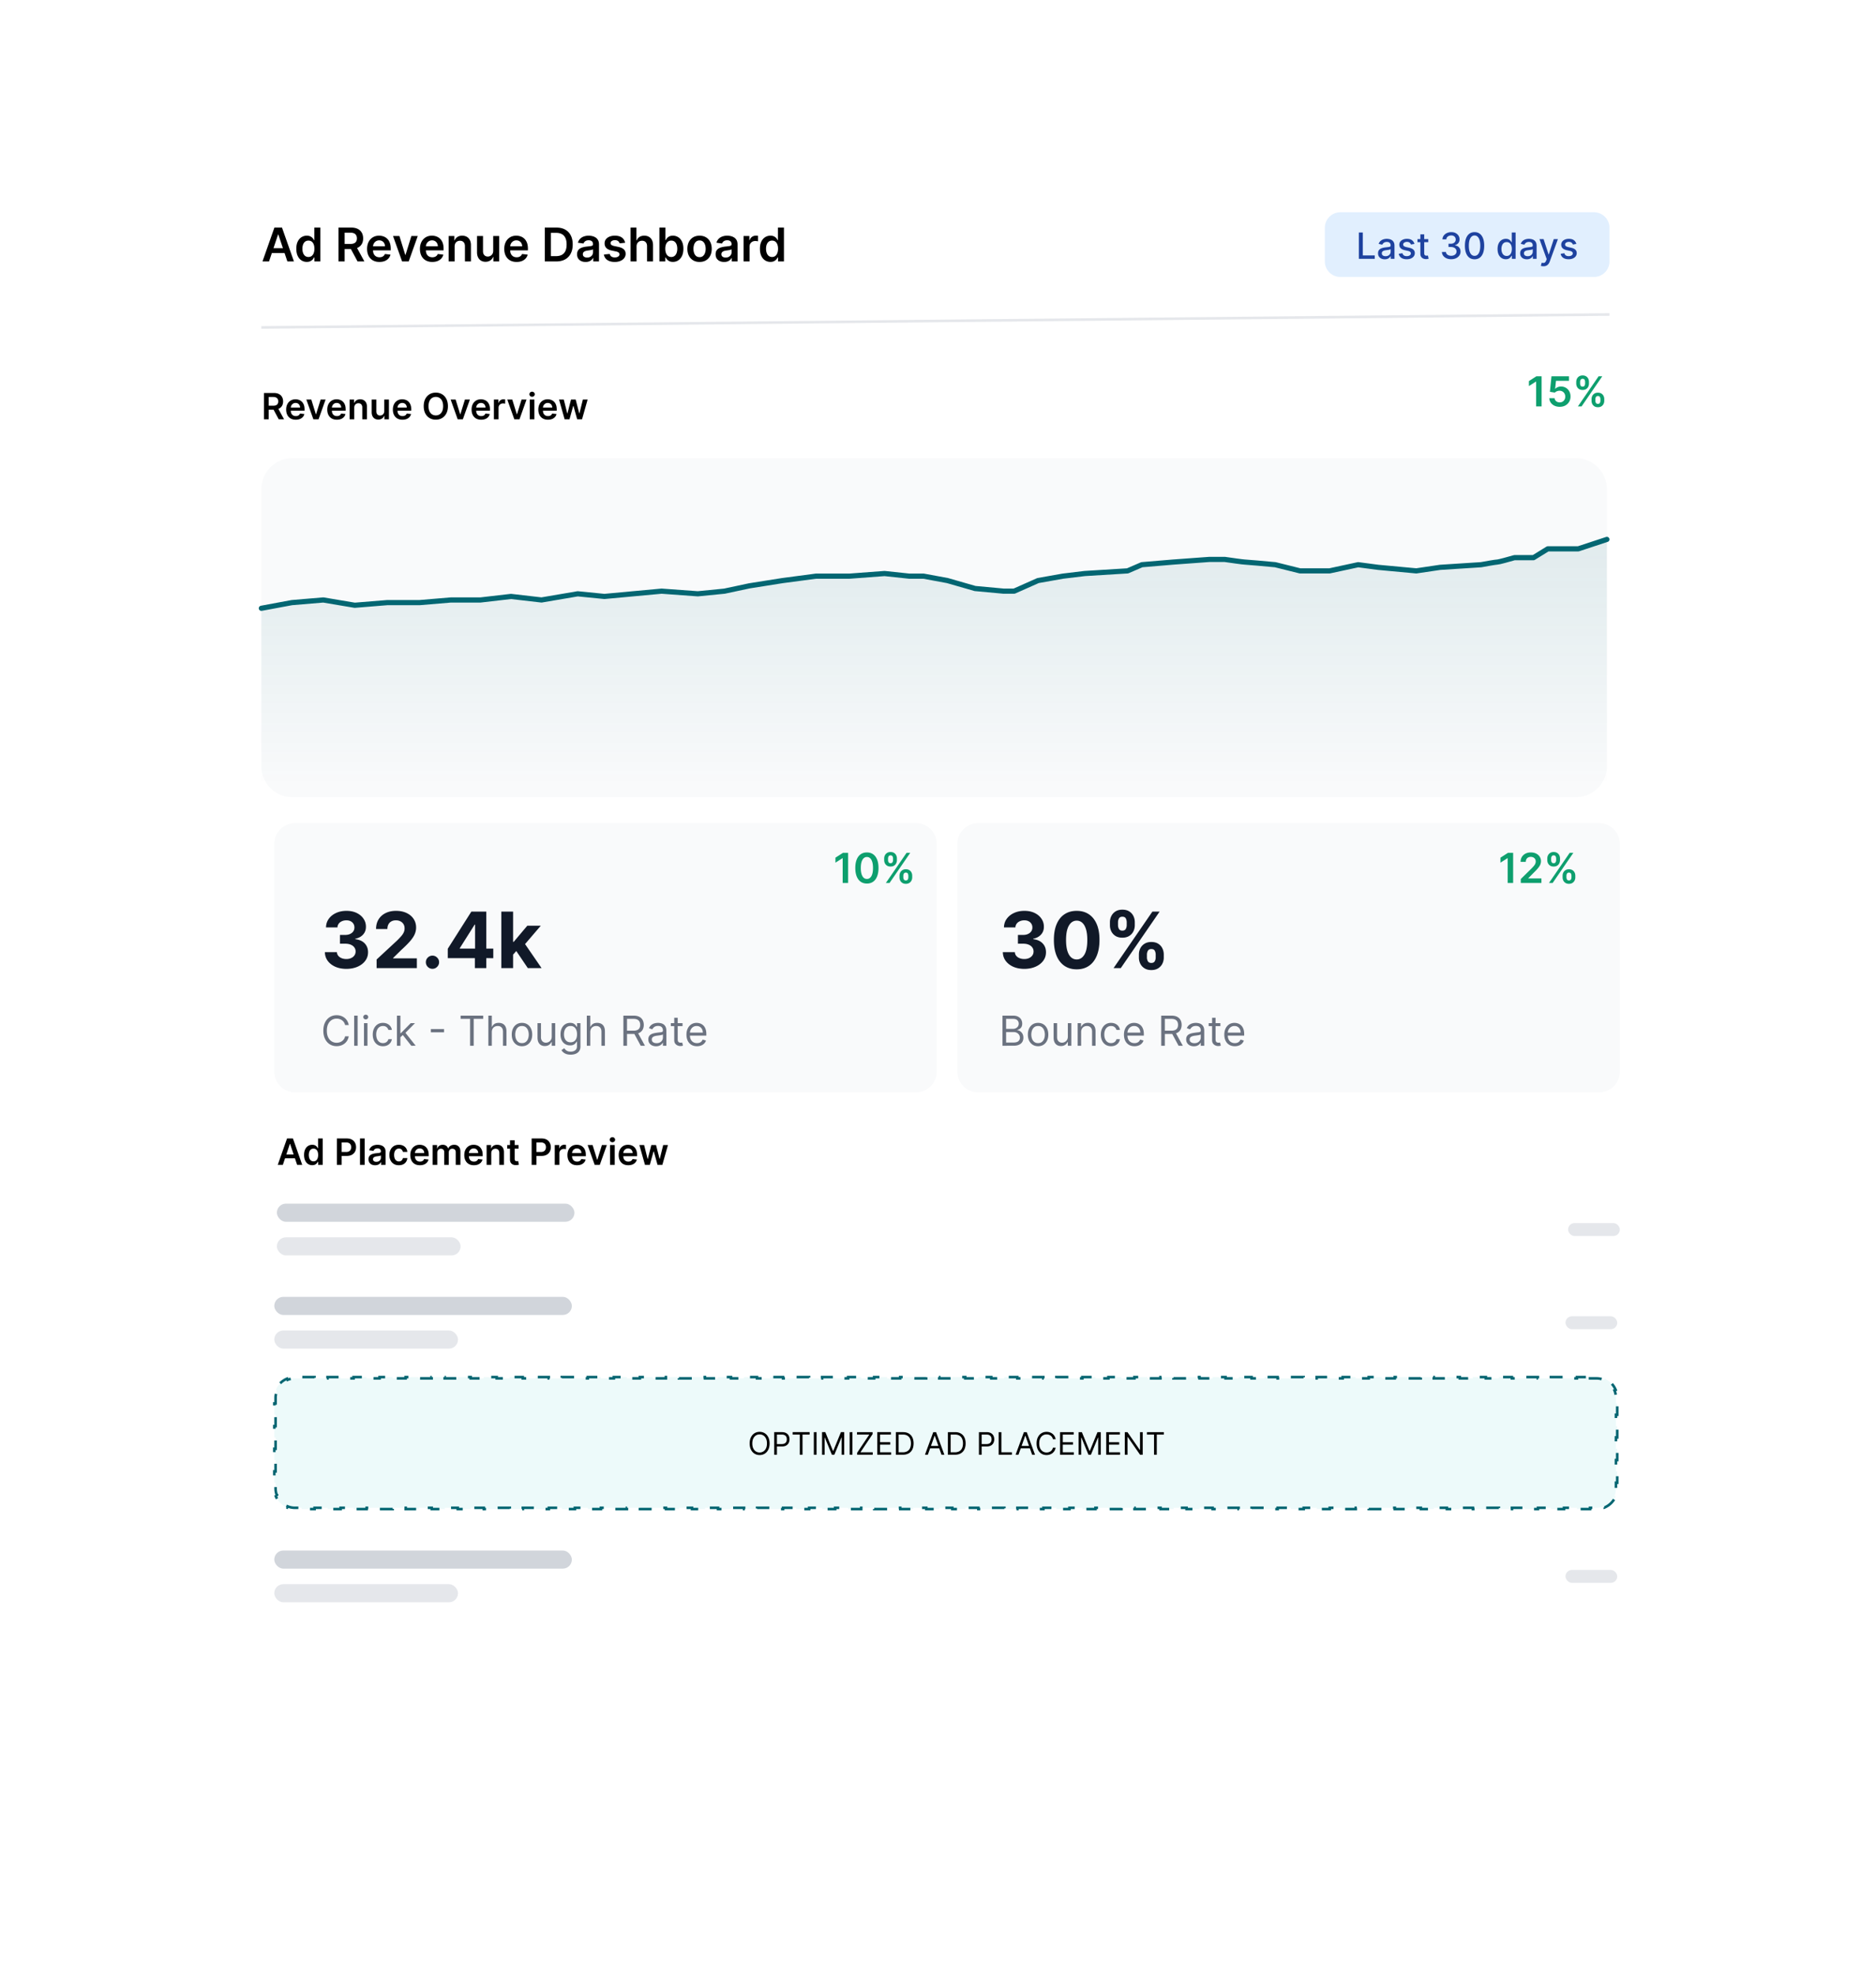 <svg xmlns="http://www.w3.org/2000/svg" width="725" height="763" fill="none"><path fill="#fff" d="M0 0h725v763H0z"/><g filter="url(#a)"><path fill="#fff" d="M84 38a8 8 0 0 1 8-8h541a8 8 0 0 1 8 8v564a8 8 0 0 1-8 8H92a8 8 0 0 1-8-8z"/><path fill="#000" d="M103.972 71h-2.531l4.609-13.09h2.927L113.592 71h-2.531l-3.496-10.406h-.103zm.083-5.133h6.904v1.905h-6.904zm14.504 5.306q-1.157 0-2.071-.595-.914-.594-1.445-1.726-.53-1.131-.53-2.748 0-1.637.537-2.762.543-1.131 1.463-1.706a3.76 3.76 0 0 1 2.052-.582q.864 0 1.419.294.556.288.882.697.327.402.505.76h.096V57.91h2.321V71h-2.276v-1.547h-.141a4 4 0 0 1-.517.76q-.339.397-.895.678-.557.282-1.4.282m.646-1.899q.735 0 1.252-.396.519-.403.787-1.119t.268-1.668-.268-1.656q-.262-.703-.78-1.093-.512-.39-1.259-.39-.773 0-1.292.403-.518.404-.779 1.112-.263.71-.263 1.624 0 .92.263 1.643.269.716.786 1.131.523.41 1.285.41M130.82 71V57.91h4.91q1.508 0 2.531.523 1.03.525 1.553 1.47.531.94.531 2.193 0 1.26-.537 2.186-.531.921-1.566 1.425-1.036.5-2.544.499h-3.497v-1.969h3.177q.882 0 1.445-.243.563-.25.831-.722.274-.48.274-1.176 0-.697-.274-1.189a1.75 1.75 0 0 0-.838-.754q-.562-.262-1.451-.262h-2.173V71zm6.763-5.932L140.824 71h-2.646l-3.184-5.932zm9.048 6.124q-1.476 0-2.55-.614a4.16 4.16 0 0 1-1.643-1.751q-.575-1.139-.575-2.679 0-1.515.575-2.659a4.35 4.35 0 0 1 1.624-1.79q1.041-.645 2.448-.645.907 0 1.713.294a3.9 3.9 0 0 1 1.432.895q.626.607.984 1.547.358.933.358 2.224v.71h-8.048v-1.56h5.83a2.5 2.5 0 0 0-.288-1.183 2.1 2.1 0 0 0-.786-.824q-.498-.3-1.163-.3-.71 0-1.247.345a2.4 2.4 0 0 0-.837.895q-.294.55-.301 1.208v1.361q0 .857.314 1.47.313.607.875.934.563.32 1.317.32.506 0 .914-.141.409-.147.71-.429.3-.281.454-.696l2.16.243a3.36 3.36 0 0 1-.78 1.495q-.569.633-1.457.985-.888.345-2.033.345m14.812-10.01L157.947 71h-2.557l-3.497-9.818h2.468l2.256 7.293h.102l2.263-7.293zm5.614 10.01q-1.477 0-2.55-.614a4.15 4.15 0 0 1-1.643-1.751q-.575-1.139-.575-2.679 0-1.515.575-2.659a4.36 4.36 0 0 1 1.623-1.79q1.042-.645 2.449-.645.907 0 1.713.294.811.288 1.431.895.627.607.985 1.547.358.933.358 2.224v.71h-8.048v-1.56h5.83a2.5 2.5 0 0 0-.288-1.183 2.1 2.1 0 0 0-.786-.824q-.499-.3-1.163-.3-.71 0-1.247.345a2.4 2.4 0 0 0-.837.895q-.294.55-.301 1.208v1.361q0 .857.313 1.47.314.607.876.934.563.32 1.317.32a2.8 2.8 0 0 0 .914-.141q.409-.147.71-.429.3-.281.453-.696l2.161.243a3.36 3.36 0 0 1-.78 1.495q-.569.633-1.457.985-.889.345-2.033.345m8.637-5.945V71h-2.314v-9.818h2.212v1.668h.115q.339-.824 1.08-1.31.748-.486 1.848-.486 1.015 0 1.77.435.76.435 1.176 1.259.422.825.416 2V71h-2.314v-5.894q0-.984-.511-1.54-.506-.555-1.4-.556-.607 0-1.081.268a1.86 1.86 0 0 0-.735.761q-.261.498-.262 1.208m14.913 1.624v-5.69h2.314V71h-2.244v-1.745h-.102q-.333.825-1.093 1.349-.754.524-1.86.524-.966 0-1.707-.428-.735-.435-1.15-1.26-.416-.831-.416-2.007v-6.251h2.314v5.893q0 .934.511 1.483.512.55 1.343.55.512 0 .99-.25.48-.25.787-.74.313-.5.313-1.247m9.04 4.32q-1.477 0-2.551-.613a4.15 4.15 0 0 1-1.642-1.751q-.576-1.139-.576-2.679 0-1.515.576-2.659a4.35 4.35 0 0 1 1.623-1.79q1.043-.645 2.448-.645.909 0 1.713.294.813.288 1.432.895.627.607.985 1.547.357.933.358 2.224v.71h-8.048v-1.56h5.83a2.5 2.5 0 0 0-.288-1.183 2.1 2.1 0 0 0-.786-.824q-.499-.3-1.164-.3-.71 0-1.246.345a2.4 2.4 0 0 0-.837.895q-.295.55-.301 1.208v1.361q0 .857.313 1.47.314.607.876.934.563.32 1.317.32.504 0 .914-.141.41-.147.709-.429.301-.281.454-.696l2.161.243a3.4 3.4 0 0 1-.78 1.495q-.569.633-1.457.985-.889.345-2.033.345M214.973 71h-4.436V57.91h4.526q1.95 0 3.349.785a5.26 5.26 0 0 1 2.161 2.244q.754 1.464.754 3.503 0 2.045-.761 3.515a5.25 5.25 0 0 1-2.179 2.257q-1.419.786-3.414.786m-2.064-2.052h1.949q1.368 0 2.282-.498.915-.505 1.375-1.503.46-1.004.46-2.505 0-1.503-.46-2.493-.46-.997-1.362-1.49-.895-.498-2.224-.498h-2.02zm13.394 2.25q-.933 0-1.681-.332a2.75 2.75 0 0 1-1.176-.997q-.428-.659-.428-1.624 0-.831.307-1.374.306-.543.837-.87a4.2 4.2 0 0 1 1.195-.492q.672-.172 1.387-.25.863-.088 1.4-.159.537-.077.78-.23.249-.16.249-.492v-.038q0-.723-.428-1.12-.428-.395-1.234-.395-.85 0-1.348.37-.492.372-.665.876l-2.161-.307q.256-.894.844-1.495a3.7 3.7 0 0 1 1.438-.908 5.5 5.5 0 0 1 1.88-.307q.709 0 1.412.166t1.285.55q.582.377.933 1.029.358.652.358 1.63V71h-2.224v-1.349h-.077a2.8 2.8 0 0 1-.594.767 2.9 2.9 0 0 1-.953.57q-.568.21-1.336.21m.601-1.7q.697 0 1.208-.275.512-.281.786-.742.282-.459.282-1.003v-1.157q-.109.09-.371.166a5 5 0 0 1-.575.134q-.32.058-.633.103l-.543.076a4 4 0 0 0-.927.23 1.54 1.54 0 0 0-.646.448q-.236.281-.236.729 0 .64.466.965.467.326 1.189.326m14.67-5.721-2.11.23a1.7 1.7 0 0 0-.313-.6 1.56 1.56 0 0 0-.588-.455q-.371-.172-.907-.172-.723 0-1.215.313-.486.314-.479.812-.007.428.313.697.326.268 1.074.44l1.674.359q1.394.3 2.071.952.685.653.691 1.707a2.67 2.67 0 0 1-.544 1.636q-.53.703-1.476 1.1-.946.396-2.173.396-1.803 0-2.902-.754-1.1-.762-1.311-2.116l2.257-.218q.153.665.652 1.004.498.339 1.297.339.825 0 1.323-.339.505-.339.505-.837a.87.87 0 0 0-.326-.697q-.32-.275-.997-.422l-1.675-.352q-1.412-.294-2.09-.99-.677-.704-.671-1.777-.006-.908.492-1.573.506-.67 1.4-1.035.901-.37 2.078-.371 1.725 0 2.716.735.997.735 1.234 1.988m4.433 1.47V71h-2.314V57.91h2.263v4.94h.115q.345-.83 1.067-1.31.729-.486 1.854-.486 1.023 0 1.783.428a2.9 2.9 0 0 1 1.176 1.253q.422.825.422 2.014V71h-2.314v-5.894q0-.99-.511-1.54-.506-.555-1.419-.556-.614 0-1.1.268a1.9 1.9 0 0 0-.754.761q-.268.498-.268 1.208M254.834 71V57.91h2.314v4.895h.096q.179-.357.505-.76.326-.41.882-.697.557-.294 1.419-.294a3.74 3.74 0 0 1 2.052.582q.92.575 1.457 1.706.544 1.125.544 2.762 0 1.617-.531 2.748-.53 1.132-1.445 1.726-.913.594-2.071.595-.844 0-1.399-.282a2.9 2.9 0 0 1-.895-.677 4.4 4.4 0 0 1-.518-.76h-.134V71zm2.269-4.91q0 .953.269 1.67.274.716.786 1.118.518.396 1.253.396.766 0 1.285-.409.518-.415.779-1.131.269-.723.269-1.643 0-.914-.262-1.624-.262-.709-.78-1.112-.518-.402-1.291-.403-.741 0-1.259.39-.519.39-.787 1.093-.262.704-.262 1.656m13.249 5.102q-1.437 0-2.492-.633a4.3 4.3 0 0 1-1.637-1.77q-.575-1.139-.575-2.66 0-1.52.575-2.665a4.3 4.3 0 0 1 1.637-1.777q1.055-.633 2.492-.633t2.493.633a4.24 4.24 0 0 1 1.63 1.777q.582 1.144.582 2.665 0 1.52-.582 2.66a4.25 4.25 0 0 1-1.63 1.77q-1.054.633-2.493.633m.013-1.854q.78 0 1.304-.428.525-.435.78-1.164a4.8 4.8 0 0 0 .262-1.623q0-.901-.262-1.63-.255-.735-.78-1.17-.524-.434-1.304-.434-.799 0-1.329.434-.525.435-.787 1.17a4.9 4.9 0 0 0-.255 1.63q0 .895.255 1.623.262.729.787 1.164.53.428 1.329.428m9.481 1.86q-.933 0-1.681-.332a2.75 2.75 0 0 1-1.176-.997q-.428-.659-.428-1.624 0-.831.307-1.374.306-.543.837-.87a4.2 4.2 0 0 1 1.195-.492q.672-.172 1.387-.25.863-.088 1.4-.159.537-.077.78-.23.249-.16.249-.492v-.038q0-.723-.428-1.12-.429-.395-1.234-.395-.85 0-1.348.37-.493.372-.665.876l-2.161-.307q.256-.894.844-1.495a3.7 3.7 0 0 1 1.438-.908 5.5 5.5 0 0 1 1.88-.307q.709 0 1.412.166t1.285.55q.582.377.933 1.029.358.652.358 1.63V71h-2.224v-1.349h-.077a2.8 2.8 0 0 1-.594.767 2.9 2.9 0 0 1-.953.57q-.568.21-1.336.21m.601-1.7q.697 0 1.208-.275.511-.281.786-.742.282-.459.282-1.003v-1.157q-.109.09-.371.166a5 5 0 0 1-.575.134q-.32.058-.633.103l-.544.076a4 4 0 0 0-.926.23 1.54 1.54 0 0 0-.646.448q-.236.281-.236.729 0 .64.466.965.467.326 1.189.326m6.91 1.502v-9.818h2.243v1.636h.103q.269-.85.92-1.31.659-.467 1.502-.467.192 0 .429.02.243.012.402.044v2.129a2.4 2.4 0 0 0-.466-.09 4 4 0 0 0-.608-.045q-.632 0-1.137.275a2 2 0 0 0-.787.748q-.287.48-.287 1.106V71zm10.376.173q-1.158 0-2.071-.595-.915-.594-1.445-1.726-.53-1.131-.53-2.748 0-1.637.537-2.762.543-1.131 1.463-1.706a3.76 3.76 0 0 1 2.052-.582q.863 0 1.419.294.557.288.882.697.327.402.505.76h.096V57.91h2.32V71h-2.275v-1.547h-.141a4 4 0 0 1-.517.76q-.34.397-.895.678-.557.282-1.4.282m.645-1.899q.735 0 1.253-.396.518-.403.786-1.119.269-.716.269-1.668 0-.953-.269-1.656-.261-.703-.779-1.093-.512-.39-1.26-.39-.773 0-1.291.403-.518.404-.78 1.112-.262.71-.262 1.624 0 .92.262 1.643.268.716.787 1.131.523.41 1.284.41M102.004 132v-10.182h3.818q1.174 0 1.969.408.801.408 1.208 1.143.413.732.413 1.706 0 .979-.418 1.7-.412.716-1.218 1.109-.805.387-1.978.387h-2.72v-1.531h2.471q.686 0 1.124-.189.437-.193.646-.562.213-.372.214-.914 0-.543-.214-.925a1.37 1.37 0 0 0-.651-.587q-.438-.204-1.129-.204h-1.69V132zm5.26-4.614 2.521 4.614h-2.058l-2.476-4.614zm7.037 4.763q-1.147 0-1.983-.477a3.23 3.23 0 0 1-1.278-1.362q-.447-.885-.447-2.083 0-1.179.447-2.069a3.4 3.4 0 0 1 1.263-1.392q.81-.502 1.904-.502.707 0 1.332.229.632.224 1.114.696.487.472.766 1.203.278.726.278 1.73v.552h-6.259v-1.213h4.534a1.9 1.9 0 0 0-.224-.92 1.6 1.6 0 0 0-.611-.641 1.7 1.7 0 0 0-.905-.234q-.552 0-.97.269a1.84 1.84 0 0 0-.651.696q-.228.428-.234.939v1.059q0 .666.244 1.144.244.472.681.726.438.248 1.024.248.393 0 .711-.109.318-.114.552-.333t.353-.542l1.681.189a2.6 2.6 0 0 1-.607 1.163 3 3 0 0 1-1.134.766q-.69.268-1.581.268m11.521-7.785-2.72 7.636h-1.988l-2.72-7.636h1.919l1.755 5.672h.08l1.76-5.672zm4.366 7.785q-1.148 0-1.983-.477a3.23 3.23 0 0 1-1.278-1.362q-.448-.885-.448-2.083 0-1.179.448-2.069a3.4 3.4 0 0 1 1.263-1.392q.81-.502 1.904-.502.706 0 1.332.229.631.224 1.114.696.488.472.765 1.203.279.726.279 1.73v.552h-6.259v-1.213h4.534a1.94 1.94 0 0 0-.224-.92 1.63 1.63 0 0 0-.612-.641 1.7 1.7 0 0 0-.904-.234q-.552 0-.97.269a1.84 1.84 0 0 0-.651.696q-.229.428-.234.939v1.059q0 .666.244 1.144.243.472.681.726.438.248 1.024.248.393 0 .711-.109.318-.114.552-.333.233-.22.353-.542l1.68.189a2.6 2.6 0 0 1-.606 1.163 3 3 0 0 1-1.134.766q-.692.268-1.581.268m6.718-4.623V132h-1.8v-7.636h1.721v1.297h.089a2.2 2.2 0 0 1 .84-1.019q.582-.378 1.437-.378.79 0 1.377.338.592.339.915.98.328.64.323 1.556V132h-1.8v-4.584q0-.766-.397-1.198-.393-.432-1.089-.432-.473 0-.84.208a1.45 1.45 0 0 0-.572.592q-.204.387-.204.94m11.599 1.262v-4.424h1.8V132h-1.746v-1.357h-.079a2.3 2.3 0 0 1-.85 1.049q-.587.407-1.447.407-.75 0-1.327-.333a2.3 2.3 0 0 1-.895-.979q-.324-.646-.323-1.561v-4.862h1.799v4.583q0 .726.398 1.154.397.427 1.044.427.397 0 .771-.193.372-.195.611-.577.244-.388.244-.97m7.031 3.361q-1.149 0-1.984-.477a3.24 3.24 0 0 1-1.277-1.362q-.448-.885-.448-2.083 0-1.179.448-2.069a3.4 3.4 0 0 1 1.262-1.392q.811-.502 1.904-.502.706 0 1.333.229a3 3 0 0 1 1.113.696q.487.472.766 1.203.279.726.278 1.73v.552h-6.259v-1.213h4.534a1.94 1.94 0 0 0-.223-.92 1.63 1.63 0 0 0-.612-.641 1.7 1.7 0 0 0-.905-.234q-.552 0-.969.269a1.83 1.83 0 0 0-.651.696 2 2 0 0 0-.234.939v1.059q0 .666.243 1.144.244.472.682.726.437.248 1.024.248.393 0 .711-.109.318-.114.552-.333.233-.22.352-.542l1.681.189a2.6 2.6 0 0 1-.607 1.163 2.96 2.96 0 0 1-1.133.766q-.691.268-1.581.268m17.568-5.24q0 1.646-.616 2.819-.612 1.168-1.671 1.79-1.053.621-2.391.621-1.337 0-2.396-.621-1.054-.627-1.671-1.795-.61-1.173-.611-2.814 0-1.645.611-2.814.617-1.173 1.671-1.795 1.059-.621 2.396-.621 1.338 0 2.391.621 1.059.622 1.671 1.795.616 1.168.616 2.814m-1.854 0q0-1.158-.363-1.954-.358-.8-.994-1.208a2.64 2.64 0 0 0-1.467-.412q-.83 0-1.467.412-.636.408-.999 1.208-.358.796-.358 1.954t.358 1.959q.363.795.999 1.208.637.408 1.467.408t1.467-.408q.636-.413.994-1.208.363-.801.363-1.959m10.339-2.545L178.87 132h-1.989l-2.719-7.636h1.919l1.755 5.672h.079l1.76-5.672zm4.367 7.785q-1.149 0-1.984-.477a3.25 3.25 0 0 1-1.278-1.362q-.447-.885-.447-2.083 0-1.179.447-2.069a3.4 3.4 0 0 1 1.263-1.392q.81-.502 1.904-.502.706 0 1.333.229a3 3 0 0 1 1.113.696q.487.472.766 1.203.279.726.278 1.73v.552h-6.259v-1.213h4.534a1.94 1.94 0 0 0-.223-.92 1.63 1.63 0 0 0-.612-.641 1.7 1.7 0 0 0-.905-.234q-.552 0-.969.269a1.84 1.84 0 0 0-.652.696q-.228.428-.233.939v1.059q0 .666.243 1.144.245.472.681.726a2.05 2.05 0 0 0 1.025.248q.391 0 .711-.109.318-.114.551-.333t.353-.542l1.681.189a2.6 2.6 0 0 1-.607 1.163 3 3 0 0 1-1.133.766q-.692.268-1.581.268m4.918-.149v-7.636h1.745v1.272h.08q.208-.66.715-1.019a1.97 1.97 0 0 1 1.169-.363q.148 0 .333.015.189.01.313.035v1.656a2 2 0 0 0-.363-.07 3.4 3.4 0 0 0-.472-.035q-.492 0-.885.214a1.57 1.57 0 0 0-.612.582 1.64 1.64 0 0 0-.223.86V132zm12.604-7.636L200.759 132h-1.989l-2.719-7.636h1.919l1.755 5.672h.079l1.76-5.672zm1.246 7.636v-7.636h1.799V132zm.904-8.72q-.427 0-.735-.284a.91.91 0 0 1-.309-.691q0-.407.309-.691.308-.288.735-.288.433 0 .736.288.308.284.308.691a.91.91 0 0 1-.308.691 1.04 1.04 0 0 1-.736.284m6.127 8.869q-1.149 0-1.984-.477a3.24 3.24 0 0 1-1.278-1.362q-.447-.885-.447-2.083 0-1.179.447-2.069a3.4 3.4 0 0 1 1.263-1.392q.81-.502 1.904-.502.706 0 1.333.229.63.224 1.113.696.487.472.766 1.203.278.726.278 1.73v.552h-6.259v-1.213h4.534a1.9 1.9 0 0 0-.224-.92 1.6 1.6 0 0 0-.611-.641 1.7 1.7 0 0 0-.905-.234q-.552 0-.969.269a1.84 1.84 0 0 0-.652.696q-.228.428-.233.939v1.059q0 .666.243 1.144.245.472.681.726.438.248 1.024.248.393 0 .711-.109.319-.114.552-.333t.353-.542l1.681.189a2.6 2.6 0 0 1-.607 1.163 3 3 0 0 1-1.133.766q-.691.268-1.581.268m6.453-.149-2.158-7.636h1.835l1.342 5.369h.07l1.372-5.369h1.814l1.372 5.339h.075l1.322-5.339h1.84L224.929 132h-1.874l-1.432-5.161h-.104L220.087 132zM109.312 420h-1.969l3.585-10.182h2.277L116.794 420h-1.969l-2.719-8.094h-.08zm.064-3.992h5.37v1.481h-5.37zm11.281 4.126q-.9 0-1.611-.462-.71-.462-1.123-1.342t-.413-2.138q0-1.274.418-2.148.422-.88 1.138-1.327a2.9 2.9 0 0 1 1.596-.453q.67 0 1.104.229.432.224.686.542.254.313.392.591h.075v-3.808h1.805V420h-1.77v-1.203h-.11a3 3 0 0 1-.402.591 2.2 2.2 0 0 1-.696.527q-.433.219-1.089.219m.502-1.476q.572 0 .975-.309.402-.312.611-.87.209-.556.209-1.297t-.209-1.288q-.204-.547-.607-.85-.397-.303-.979-.303-.602 0-1.004.313a1.9 1.9 0 0 0-.607.865 3.6 3.6 0 0 0-.204 1.263q0 .715.204 1.278.21.556.612.879.408.32.999.319m9.035 1.342v-10.182h3.818q1.173 0 1.969.438.8.437 1.208 1.203.412.76.412 1.73 0 .98-.412 1.74a2.95 2.95 0 0 1-1.218 1.198q-.805.433-1.984.433h-2.531v-1.517h2.282q.686 0 1.124-.238a1.5 1.5 0 0 0 .646-.657q.214-.417.214-.959t-.214-.955a1.45 1.45 0 0 0-.651-.641q-.438-.234-1.128-.234h-1.691V420zm10.73-10.182V420h-1.8v-10.182zm4.048 10.336q-.726 0-1.308-.258a2.15 2.15 0 0 1-.915-.776q-.333-.511-.333-1.263 0-.646.239-1.069t.651-.676.93-.383a7.5 7.5 0 0 1 1.079-.193q.67-.07 1.089-.125.417-.06.606-.179.194-.124.194-.383v-.029q0-.562-.333-.87-.333-.309-.96-.309-.66 0-1.049.289a1.43 1.43 0 0 0-.517.681l-1.68-.239q.199-.696.656-1.163.458-.472 1.119-.706a4.3 4.3 0 0 1 1.461-.239q.553 0 1.099.129.548.13.999.428.453.293.726.8.279.508.279 1.268V420h-1.73v-1.049h-.06a2.2 2.2 0 0 1-.462.597 2.2 2.2 0 0 1-.741.442 3 3 0 0 1-1.039.164m.467-1.322q.542 0 .94-.214.398-.219.611-.577.219-.358.219-.78v-.9a.9.9 0 0 1-.288.129q-.2.06-.448.104-.249.045-.492.08l-.423.06a3 3 0 0 0-.72.179 1.2 1.2 0 0 0-.503.348.85.85 0 0 0-.184.566q0 .498.363.751.363.254.925.254m8.705 1.317q-1.144 0-1.963-.502a3.35 3.35 0 0 1-1.258-1.387q-.438-.89-.438-2.048 0-1.163.448-2.054a3.35 3.35 0 0 1 1.262-1.392q.821-.502 1.939-.502.93 0 1.646.343.721.338 1.148.96.428.616.488 1.442h-1.721a1.64 1.64 0 0 0-.497-.92q-.388-.373-1.039-.373-.552 0-.969.298-.418.293-.651.845-.23.552-.229 1.323 0 .78.229 1.342.228.557.641.86.418.299.979.299.397 0 .711-.15.318-.153.532-.442.214-.288.293-.701h1.721a3 3 0 0 1-.478 1.437 2.8 2.8 0 0 1-1.123.974q-.711.348-1.671.348m8.13 0q-1.148 0-1.984-.477a3.24 3.24 0 0 1-1.277-1.362q-.448-.886-.448-2.083 0-1.178.448-2.069a3.4 3.4 0 0 1 1.263-1.392q.81-.502 1.904-.502.705 0 1.332.229.631.223 1.114.696.488.473.765 1.203.279.726.279 1.73v.552h-6.259v-1.213h4.534a1.94 1.94 0 0 0-.224-.92 1.63 1.63 0 0 0-.612-.641 1.7 1.7 0 0 0-.904-.234q-.553 0-.97.269a1.84 1.84 0 0 0-.651.696 2 2 0 0 0-.234.939v1.059q0 .667.244 1.144.243.473.681.726.438.248 1.024.248.393 0 .711-.109.318-.114.552-.333.233-.22.353-.542l1.68.189a2.6 2.6 0 0 1-.606 1.163 3 3 0 0 1-1.134.766q-.692.268-1.581.268m4.918-.149v-7.636h1.72v1.297h.09a2.03 2.03 0 0 1 .79-1.024q.552-.373 1.318-.373.776 0 1.307.378.537.373.756 1.019h.08q.254-.636.855-1.014.606-.383 1.437-.383 1.054 0 1.72.666.666.667.666 1.944V420h-1.805v-4.847q0-.712-.378-1.039a1.35 1.35 0 0 0-.924-.333q-.651 0-1.019.407-.363.403-.363 1.049V420h-1.765v-4.922q0-.591-.358-.944-.354-.353-.925-.353-.388 0-.706.198-.318.195-.507.552a1.7 1.7 0 0 0-.189.826V420zm15.945.149q-1.147 0-1.983-.477a3.23 3.23 0 0 1-1.278-1.362q-.447-.886-.447-2.083 0-1.178.447-2.069a3.4 3.4 0 0 1 1.263-1.392q.81-.502 1.904-.502.707 0 1.332.229.631.223 1.114.696.487.473.766 1.203.278.726.278 1.73v.552h-6.259v-1.213h4.534a1.9 1.9 0 0 0-.224-.92 1.63 1.63 0 0 0-.611-.641 1.7 1.7 0 0 0-.905-.234q-.552 0-.97.269a1.84 1.84 0 0 0-.651.696q-.228.428-.234.939v1.059q0 .667.244 1.144.243.473.681.726.438.248 1.024.248.393 0 .711-.109.318-.114.552-.333t.353-.542l1.68.189a2.6 2.6 0 0 1-.606 1.163 3 3 0 0 1-1.134.766q-.69.268-1.581.268m6.718-4.623V420h-1.799v-7.636h1.72v1.297h.089a2.2 2.2 0 0 1 .84-1.019q.582-.378 1.437-.378.79 0 1.377.338.593.339.915.98.329.64.323 1.556V420h-1.799v-4.584q0-.765-.398-1.198-.393-.432-1.089-.432-.472 0-.84.208a1.45 1.45 0 0 0-.572.592q-.204.387-.204.94m10.545-3.162v1.392h-4.39v-1.392zm-3.306-1.83h1.8v7.169q0 .363.109.557a.6.6 0 0 0 .298.258q.185.07.408.07.169 0 .308-.025.144-.024.219-.045l.303 1.407q-.144.05-.412.11-.264.06-.647.069a2.9 2.9 0 0 1-1.218-.203 1.9 1.9 0 0 1-.86-.706q-.313-.478-.308-1.194zm8.363 9.466v-10.182h3.819q1.173 0 1.968.438a2.9 2.9 0 0 1 1.208 1.203q.413.76.413 1.73 0 .98-.413 1.74a2.95 2.95 0 0 1-1.218 1.198q-.806.433-1.983.433h-2.531v-1.517h2.282q.686 0 1.124-.238.437-.238.646-.657.214-.417.214-.959t-.214-.955a1.45 1.45 0 0 0-.651-.641q-.438-.234-1.129-.234h-1.69V420zm8.931 0v-7.636h1.745v1.272h.079q.209-.66.716-1.019a1.97 1.97 0 0 1 1.168-.363q.15 0 .334.015.188.01.313.035v1.656a2 2 0 0 0-.363-.07 3.4 3.4 0 0 0-.473-.035 1.8 1.8 0 0 0-.884.214 1.56 1.56 0 0 0-.612.582 1.64 1.64 0 0 0-.224.86V420zm8.617.149q-1.149 0-1.984-.477a3.24 3.24 0 0 1-1.278-1.362q-.447-.886-.447-2.083 0-1.178.447-2.069a3.4 3.4 0 0 1 1.263-1.392q.81-.502 1.904-.502.706 0 1.333.229.63.223 1.113.696.487.473.766 1.203.278.726.278 1.73v.552h-6.259v-1.213h4.534a1.9 1.9 0 0 0-.224-.92 1.6 1.6 0 0 0-.611-.641 1.7 1.7 0 0 0-.905-.234q-.552 0-.969.269a1.84 1.84 0 0 0-.652.696q-.228.428-.233.939v1.059q0 .667.243 1.144.245.473.681.726.438.248 1.024.248.393 0 .711-.109.319-.114.552-.333t.353-.542l1.681.189a2.6 2.6 0 0 1-.607 1.163 3 3 0 0 1-1.133.766q-.691.268-1.581.268m11.52-7.785L231.806 420h-1.989l-2.72-7.636h1.92l1.754 5.672h.08l1.76-5.672zM235.77 420v-7.636h1.8V420zm.905-8.72q-.427 0-.736-.284a.91.91 0 0 1-.308-.691q0-.407.308-.691.309-.288.736-.288.433 0 .736.288.308.284.308.691a.91.91 0 0 1-.308.691 1.04 1.04 0 0 1-.736.284m6.126 8.869q-1.147 0-1.983-.477a3.23 3.23 0 0 1-1.278-1.362q-.447-.886-.447-2.083 0-1.178.447-2.069a3.4 3.4 0 0 1 1.263-1.392q.81-.502 1.904-.502.707 0 1.332.229.632.223 1.114.696.487.473.766 1.203.278.726.278 1.73v.552h-6.259v-1.213h4.534a1.9 1.9 0 0 0-.224-.92 1.6 1.6 0 0 0-.611-.641 1.7 1.7 0 0 0-.905-.234q-.552 0-.97.269a1.84 1.84 0 0 0-.651.696q-.228.428-.234.939v1.059q0 .667.244 1.144.244.473.681.726.438.248 1.024.248.393 0 .711-.109.318-.114.552-.333t.353-.542l1.681.189a2.6 2.6 0 0 1-.607 1.163 3 3 0 0 1-1.134.766q-.69.268-1.581.268m6.454-.149-2.158-7.636h1.834l1.343 5.369h.069l1.373-5.369h1.814l1.372 5.339h.075l1.322-5.339h1.84L255.976 420h-1.874l-1.432-5.161h-.104L251.134 420z"/><path stroke="#E5E7EB" d="m100.995 96.5 521-5"/><path fill="#0E9F6E" d="M595.767 115.364V127h-2.108v-9.585h-.068l-2.722 1.738v-1.931l2.892-1.858zm7 11.795q-1.137 0-2.034-.426a3.6 3.6 0 0 1-1.426-1.182 3.13 3.13 0 0 1-.557-1.716h2.045q.057.716.62 1.171.563.449 1.352.449.62 0 1.102-.285.483-.283.762-.789.278-.506.272-1.154a2.3 2.3 0 0 0-.278-1.17 2.1 2.1 0 0 0-.778-.801 2.2 2.2 0 0 0-1.137-.296 2.7 2.7 0 0 0-1.028.193 2.1 2.1 0 0 0-.801.523l-1.904-.312.608-6h6.75v1.761h-5.005l-.336 3.085h.068q.324-.381.915-.63a3.2 3.2 0 0 1 1.296-.256q1.056 0 1.886.5.83.494 1.307 1.364.477.869.477 1.988 0 1.154-.534 2.057a3.8 3.8 0 0 1-1.471 1.415q-.938.511-2.171.511m12.301-2.341v-.613q0-.676.284-1.245.29-.568.841-.915.552-.346 1.335-.346.807 0 1.353.346.545.342.824.91.284.567.284 1.25v.613q0 .677-.284 1.244-.284.568-.836.915-.545.347-1.341.347t-1.346-.347a2.25 2.25 0 0 1-.835-.915 2.8 2.8 0 0 1-.279-1.244m1.483-.613v.613q0 .449.216.824t.761.375q.552 0 .756-.369.21-.375.21-.83v-.613q0-.455-.199-.83-.198-.381-.767-.381-.534 0-.755.381a1.6 1.6 0 0 0-.222.83m-7.398-6.046v-.614q0-.681.29-1.25a2.27 2.27 0 0 1 .841-.909q.552-.346 1.335-.346.801 0 1.347.346.551.342.829.909a2.8 2.8 0 0 1 .279 1.25v.614q0 .682-.284 1.25a2.2 2.2 0 0 1-.83.903q-.55.341-1.341.341-.801 0-1.352-.341a2.2 2.2 0 0 1-.829-.909 2.7 2.7 0 0 1-.285-1.244m1.495-.614v.614q0 .455.21.83.216.369.761.369.546 0 .75-.369.21-.375.211-.83v-.614q0-.454-.199-.829-.2-.381-.762-.381-.54 0-.755.381-.216.38-.216.829m-.847 9.455 8-11.636h1.421l-8 11.636z"/><path fill="#F9FAFB" d="M106 296a8 8 0 0 1 8-8h240a8 8 0 0 1 8 8v88a8 8 0 0 1-8 8H114a8 8 0 0 1-8-8z"/><path fill="#111928" d="M133.833 344.298q-2.386 0-4.251-.82-1.853-.831-2.929-2.28-1.066-1.46-1.098-3.366h4.645q.043.798.522 1.406.49.597 1.3.927t1.822.33q1.054 0 1.864-.373t1.268-1.033.458-1.524q0-.873-.49-1.544-.48-.682-1.385-1.066-.895-.383-2.131-.383h-2.035v-3.388h2.035q1.044 0 1.843-.362.81-.363 1.257-1.002.448-.65.448-1.512 0-.82-.394-1.439a2.6 2.6 0 0 0-1.087-.98q-.692-.351-1.619-.351-.938 0-1.715.341-.778.33-1.247.948a2.5 2.5 0 0 0-.501 1.449h-4.421q.032-1.886 1.076-3.324t2.813-2.248q1.78-.82 4.016-.82 2.259 0 3.952.82 1.695.82 2.632 2.216.948 1.384.937 3.111.01 1.832-1.14 3.057-1.14 1.225-2.972 1.555v.171q2.408.308 3.665 1.673 1.267 1.352 1.257 3.387.01 1.865-1.076 3.314-1.076 1.448-2.972 2.279-1.897.831-4.347.831m11.711-.298v-3.324l7.766-7.191a29 29 0 0 0 1.662-1.726q.682-.767 1.034-1.502a3.7 3.7 0 0 0 .351-1.609q0-.958-.437-1.651a2.87 2.87 0 0 0-1.193-1.076q-.756-.383-1.715-.383-1.002 0-1.747.404-.746.405-1.151 1.162t-.405 1.8h-4.378q0-2.141.969-3.718.97-1.576 2.717-2.44 1.747-.862 4.027-.862 2.343 0 4.08.83 1.747.82 2.717 2.28.969 1.46.969 3.345 0 1.237-.49 2.44-.479 1.204-1.715 2.674-1.236 1.46-3.484 3.505l-3.185 3.122v.149h9.162V344zm21.592.277a2.5 2.5 0 0 1-1.811-.746 2.5 2.5 0 0 1-.746-1.811q0-1.043.746-1.79a2.5 2.5 0 0 1 1.811-.745q1.022 0 1.789.745.767.747.767 1.79 0 .704-.362 1.289a2.74 2.74 0 0 1-.927.927 2.44 2.44 0 0 1-1.267.341m5.91-4.112v-3.633l9.108-14.35h3.132v5.028h-1.853l-5.742 9.088v.17h12.943v3.697zM183.518 344v-4.943l.085-1.609v-15.266h4.325V344zm14.345-4.709.01-5.444h.661l5.241-6.211h5.21l-7.042 8.225h-1.076zM193.751 344v-21.818h4.538V344zm10.227 0-4.816-7.127 3.026-3.207L209.294 344z"/><path fill="#6B7280" d="M134.773 366h-1.409a2.95 2.95 0 0 0-1.188-1.841 3.2 3.2 0 0 0-.971-.477 3.9 3.9 0 0 0-1.114-.159 3.55 3.55 0 0 0-1.915.534q-.852.534-1.358 1.574-.5 1.04-.5 2.551t.5 2.551q.506 1.04 1.358 1.574a3.55 3.55 0 0 0 1.915.534q.579 0 1.114-.159.533-.159.971-.472a2.97 2.97 0 0 0 1.188-1.846h1.409a4.7 4.7 0 0 1-.58 1.596q-.42.705-1.045 1.199a4.6 4.6 0 0 1-1.404.744 5.2 5.2 0 0 1-1.653.256q-1.489 0-2.648-.727t-1.824-2.068-.664-3.182.664-3.182q.665-1.34 1.824-2.068 1.159-.727 2.648-.727.88 0 1.653.255.778.257 1.404.75.624.49 1.045 1.193.42.7.58 1.597m3.436-3.636V374h-1.341v-11.636zM140.665 374v-8.727h1.341V374zm.682-10.182a.96.96 0 0 1-.677-.267.86.86 0 0 1-.278-.642.86.86 0 0 1 .278-.642.96.96 0 0 1 .677-.267q.391 0 .67.267a.85.85 0 0 1 .284.642q0 .375-.284.642a.93.93 0 0 1-.67.267m6.66 10.364q-1.227 0-2.114-.58a3.8 3.8 0 0 1-1.363-1.596q-.477-1.017-.477-2.324 0-1.33.488-2.347.495-1.023 1.375-1.596.886-.58 2.068-.58.921 0 1.659.341a3.2 3.2 0 0 1 1.211.955q.471.614.585 1.431h-1.341q-.154-.596-.682-1.056-.522-.466-1.409-.466-.784 0-1.375.409-.585.403-.915 1.142-.324.732-.324 1.721 0 1.012.319 1.762.324.75.909 1.164.591.415 1.386.415.523 0 .949-.182.426-.181.722-.522.296-.342.42-.818h1.341a3.1 3.1 0 0 1-.563 1.392 3.14 3.14 0 0 1-1.176.977q-.727.358-1.693.358m6.642-3.364-.023-1.659h.273l3.818-3.886h1.659l-4.068 4.113h-.113zm-1.25 3.182v-11.636h1.341V374zm5.546 0-3.409-4.318.954-.932 4.159 5.25zm12.657-6.443v1.25h-5.091v-1.25zm6.405-3.943v-1.25h8.727v1.25h-3.659V374h-1.409v-10.386zm12.061 5.136V374h-1.341v-11.636h1.341v4.272h.114q.306-.675.92-1.074.62-.403 1.648-.403.893 0 1.562.358a2.4 2.4 0 0 1 1.04 1.085q.375.728.375 1.853V374h-1.341v-5.455q0-1.04-.539-1.607-.534-.574-1.483-.574-.66 0-1.182.278a2.03 2.03 0 0 0-.818.813q-.296.534-.296 1.295m11.658 5.432q-1.182 0-2.074-.563-.886-.562-1.386-1.574-.495-1.011-.495-2.363 0-1.364.495-2.381.5-1.017 1.386-1.579.892-.563 2.074-.563t2.068.563q.893.562 1.386 1.579.5 1.017.5 2.381 0 1.352-.5 2.363a3.76 3.76 0 0 1-1.386 1.574q-.886.563-2.068.563m0-1.205q.898 0 1.477-.46a2.7 2.7 0 0 0 .858-1.21q.278-.75.278-1.625t-.278-1.631a2.75 2.75 0 0 0-.858-1.221q-.58-.466-1.477-.466t-1.477.466q-.58.465-.858 1.221a4.7 4.7 0 0 0-.279 1.631q0 .875.279 1.625.278.75.858 1.21.579.46 1.477.46m11.501-2.545v-5.159h1.341V374h-1.341v-1.477h-.091q-.306.665-.954 1.13-.647.46-1.637.461a2.9 2.9 0 0 1-1.454-.358q-.637-.364-1-1.091-.364-.733-.364-1.847v-5.545h1.341v5.454q0 .955.534 1.523.54.568 1.375.568.501 0 1.017-.256.523-.255.875-.784.358-.528.358-1.346m7.32 7.023q-.972 0-1.671-.25a3.6 3.6 0 0 1-1.164-.648 3.5 3.5 0 0 1-.733-.852l1.068-.75q.181.238.46.545.279.312.761.54.489.233 1.279.233 1.056 0 1.744-.512t.688-1.602v-1.773h-.114a7 7 0 0 1-.42.591q-.267.347-.773.62-.5.267-1.352.267-1.058 0-1.898-.5-.835-.501-1.324-1.455-.483-.954-.483-2.318 0-1.34.472-2.335.472-1 1.312-1.546.841-.55 1.943-.551.853 0 1.353.284.505.279.772.637.273.352.421.579h.136v-1.386h1.296v8.977q0 1.125-.512 1.83-.505.71-1.363 1.039a5.1 5.1 0 0 1-1.898.336m-.046-4.796q.807 0 1.364-.369.556-.37.847-1.063t.289-1.659q0-.944-.284-1.665-.283-.722-.841-1.13-.556-.41-1.375-.409-.852 0-1.42.431a2.64 2.64 0 0 0-.847 1.16 4.5 4.5 0 0 0-.278 1.613q0 .909.284 1.608.29.693.852 1.091.569.392 1.409.392m7.614-3.909V374h-1.341v-11.636h1.341v4.272h.114q.306-.675.92-1.074.62-.403 1.648-.403.892 0 1.562.358a2.4 2.4 0 0 1 1.04 1.085q.375.728.375 1.853V374h-1.341v-5.455q0-1.04-.54-1.607-.534-.574-1.482-.574-.66 0-1.182.278a2.03 2.03 0 0 0-.818.813q-.296.534-.296 1.295m12.794 5.25v-11.636h3.932q1.363 0 2.239.466.875.46 1.295 1.267t.42 1.835-.42 1.824-1.29 1.25q-.869.449-2.221.449h-3.182v-1.273h3.136q.931 0 1.5-.273.574-.273.83-.773.261-.505.261-1.204t-.261-1.222a1.8 1.8 0 0 0-.836-.807q-.573-.29-1.517-.289h-2.477V374zm5.477-5.227L249.25 374h-1.636l-2.819-5.227zm7.144 5.432a3.55 3.55 0 0 1-1.506-.313 2.6 2.6 0 0 1-1.074-.915q-.397-.602-.397-1.454 0-.75.295-1.216.295-.472.79-.739.494-.266 1.091-.398.602-.135 1.21-.215.795-.103 1.29-.154.5-.057.727-.187.233-.13.233-.455v-.045q0-.842-.46-1.307-.455-.466-1.381-.466-.96 0-1.506.42-.545.421-.767.898l-1.272-.454q.34-.796.909-1.239a3.4 3.4 0 0 1 1.25-.625 5.2 5.2 0 0 1 1.341-.182q.42 0 .965.102.552.097 1.063.404.517.306.858.926t.341 1.659V374h-1.341v-1.182h-.068a2.4 2.4 0 0 1-.455.608q-.318.324-.846.551-.53.228-1.29.228m.204-1.205q.797 0 1.341-.312.551-.314.83-.807.284-.494.284-1.04v-1.227q-.086.102-.375.187a6 6 0 0 1-.659.142q-.37.057-.722.102-.346.04-.562.069a5 5 0 0 0-.978.221 1.7 1.7 0 0 0-.727.449q-.273.296-.273.807 0 .699.518 1.057.522.352 1.323.352m10.039-7.727v1.136h-4.523v-1.136zm-3.205-2.091h1.341v8.318q0 .569.165.852a.85.85 0 0 0 .432.375q.267.091.562.091.222 0 .364-.023l.227-.045.273 1.205a3 3 0 0 1-.381.102 2.8 2.8 0 0 1-.619.057 2.7 2.7 0 0 1-1.114-.245 2.2 2.2 0 0 1-.898-.744q-.351-.5-.352-1.261zm8.787 11q-1.261 0-2.176-.557a3.74 3.74 0 0 1-1.403-1.568q-.489-1.012-.489-2.352 0-1.341.489-2.364.493-1.029 1.375-1.602.885-.58 2.068-.58.681 0 1.346.227.665.228 1.211.739.545.505.869 1.341.324.835.324 2.057v.568h-6.728v-1.159h5.364q0-.74-.295-1.318a2.23 2.23 0 0 0-.83-.915q-.534-.335-1.261-.335-.8 0-1.387.397a2.63 2.63 0 0 0-.892 1.023 3 3 0 0 0-.312 1.352v.773q0 .989.341 1.676.346.682.96 1.04.613.352 1.426.352.529 0 .955-.147.432-.154.744-.455.312-.307.483-.761l1.295.363a2.86 2.86 0 0 1-.687 1.159q-.483.495-1.193.773a4.4 4.4 0 0 1-1.597.273"/><path fill="#0E9F6E" d="M327.767 299.479v11.636h-2.108v-9.585h-.068l-2.722 1.739v-1.932l2.892-1.858zm7.256 11.858q-1.404 0-2.409-.71-1-.717-1.54-2.063-.534-1.352-.534-3.256.005-1.903.54-3.238.54-1.341 1.539-2.046 1.006-.704 2.404-.704t2.403.704 1.54 2.046q.54 1.34.54 3.238 0 1.91-.54 3.262-.534 1.347-1.54 2.057-1 .71-2.403.71m0-1.779q1.09 0 1.721-1.073.637-1.08.637-3.177 0-1.386-.29-2.329t-.818-1.421a1.8 1.8 0 0 0-1.25-.483q-1.086 0-1.716 1.08-.631 1.074-.637 3.153-.005 1.392.279 2.341.29.95.818 1.432.528.477 1.256.477m12.592-.625v-.613q0-.676.284-1.245.29-.567.841-.914t1.335-.347q.807 0 1.353.347.545.34.823.909.285.568.285 1.25v.613q0 .677-.285 1.245a2.26 2.26 0 0 1-.835.915q-.544.346-1.341.346-.795 0-1.346-.346a2.26 2.26 0 0 1-.836-.915 2.8 2.8 0 0 1-.278-1.245m1.483-.613v.613q0 .45.216.824.216.375.761.375.552 0 .756-.369.21-.375.21-.83v-.613q0-.455-.199-.83-.198-.38-.767-.38-.534 0-.755.38a1.6 1.6 0 0 0-.222.83m-7.398-6.046v-.613q0-.683.29-1.25.29-.569.841-.909.55-.347 1.335-.347.801 0 1.347.347.551.34.829.909.279.567.279 1.25v.613q0 .683-.284 1.25a2.2 2.2 0 0 1-.83.904q-.55.34-1.341.341-.801 0-1.352-.341a2.24 2.24 0 0 1-.83-.909 2.75 2.75 0 0 1-.284-1.245m1.495-.613v.613q0 .455.21.83.216.369.761.369.546 0 .75-.369.21-.375.21-.83v-.613q0-.455-.198-.83-.2-.381-.762-.381-.54 0-.755.381-.216.38-.216.83m-.847 9.454 8-11.636h1.42l-8 11.636z"/><path fill="#F9FAFB" d="M370 296a8 8 0 0 1 8-8h240a8 8 0 0 1 8 8v88a8 8 0 0 1-8 8H378a8 8 0 0 1-8-8z"/><path fill="#111928" d="M395.833 344.298q-2.387 0-4.251-.82-1.853-.831-2.929-2.28-1.066-1.46-1.098-3.366h4.645q.043.798.522 1.406.49.597 1.3.927t1.822.33q1.054 0 1.864-.373t1.268-1.033.458-1.524q0-.873-.49-1.544-.48-.682-1.385-1.066-.895-.383-2.131-.383h-2.035v-3.388h2.035q1.044 0 1.843-.362.81-.363 1.257-1.002.448-.65.448-1.512 0-.82-.394-1.439a2.6 2.6 0 0 0-1.087-.98q-.692-.351-1.619-.351-.938 0-1.715.341-.778.33-1.247.948a2.5 2.5 0 0 0-.501 1.449h-4.421q.032-1.886 1.076-3.324t2.813-2.248q1.78-.82 4.016-.82 2.259 0 3.952.82 1.695.82 2.632 2.216.948 1.384.937 3.111.01 1.832-1.14 3.057-1.14 1.225-2.972 1.555v.171q2.408.308 3.665 1.673 1.267 1.352 1.257 3.387.01 1.865-1.076 3.314-1.076 1.448-2.972 2.279-1.897.831-4.347.831m20.266.181q-2.75-.01-4.731-1.353-1.97-1.342-3.036-3.888-1.054-2.546-1.044-6.126 0-3.569 1.055-6.083 1.065-2.514 3.036-3.824 1.981-1.321 4.72-1.321 2.737 0 4.708 1.321 1.982 1.32 3.047 3.835 1.065 2.503 1.055 6.072 0 3.59-1.065 6.137-1.055 2.546-3.026 3.888t-4.719 1.342m0-3.824q1.875 0 2.993-1.886 1.119-1.886 1.108-5.657 0-2.482-.511-4.133-.501-1.652-1.428-2.483a3.1 3.1 0 0 0-2.162-.831q-1.865 0-2.983 1.865-1.12 1.865-1.13 5.582 0 2.514.501 4.198.511 1.673 1.438 2.514a3.15 3.15 0 0 0 2.174.831m24.042-.746v-1.15q0-1.311.554-2.408a4.4 4.4 0 0 1 1.63-1.769q1.075-.67 2.62-.671 1.566 0 2.632.661a4.2 4.2 0 0 1 1.619 1.768q.554 1.098.554 2.419v1.15a5.3 5.3 0 0 1-.554 2.418 4.3 4.3 0 0 1-1.63 1.758q-1.076.671-2.621.671-1.566 0-2.631-.671a4.33 4.33 0 0 1-1.619-1.758 5.3 5.3 0 0 1-.554-2.418m3.1-1.15v1.15q0 .756.362 1.428.373.67 1.342.671.97 0 1.321-.661.363-.66.363-1.438v-1.15q0-.779-.341-1.449-.341-.672-1.343-.672-.959 0-1.331.672-.373.67-.373 1.449m-14.297-11.336v-1.15q0-1.321.565-2.419a4.4 4.4 0 0 1 1.629-1.768q1.077-.66 2.6-.661 1.577 0 2.642.661 1.065.66 1.619 1.768.554 1.098.554 2.419v1.15q0 1.321-.564 2.419a4.3 4.3 0 0 1-1.63 1.757q-1.066.65-2.621.65t-2.631-.66a4.43 4.43 0 0 1-1.62-1.758 5.36 5.36 0 0 1-.543-2.408m3.121-1.15v1.15q0 .778.363 1.439.372.66 1.31.66.98 0 1.332-.66.362-.661.362-1.439v-1.15q0-.779-.341-1.449-.34-.671-1.353-.671-.948 0-1.31.682a3 3 0 0 0-.363 1.438M430.35 344l15-21.818h2.791l-15 21.818z"/><path fill="#6B7280" d="M387.409 374v-11.636h4.068q1.216 0 2.006.42.79.415 1.176 1.119.386.699.386 1.552 0 .75-.267 1.238a2.1 2.1 0 0 1-.693.773 3.2 3.2 0 0 1-.926.42V368q.534.034 1.074.375t.903.977q.364.637.364 1.557 0 .875-.398 1.574-.397.699-1.255 1.108-.859.41-2.233.409zm1.409-1.25h2.796q1.38 0 1.96-.534.585-.54.585-1.307 0-.59-.301-1.091a2.2 2.2 0 0 0-.858-.807q-.557-.306-1.318-.306h-2.864zm0-5.273h2.614q.636 0 1.148-.25.516-.25.818-.704.307-.454.307-1.068 0-.768-.535-1.302-.534-.539-1.693-.539h-2.659zm12.361 6.705q-1.182 0-2.074-.563-.887-.562-1.386-1.574-.495-1.011-.495-2.363 0-1.364.495-2.381.5-1.017 1.386-1.579.892-.563 2.074-.563t2.068.563q.892.562 1.387 1.579.5 1.017.5 2.381 0 1.352-.5 2.363-.495 1.012-1.387 1.574-.886.563-2.068.563m0-1.205q.898 0 1.477-.46t.858-1.21.279-1.625-.279-1.631a2.73 2.73 0 0 0-.858-1.221q-.58-.466-1.477-.466t-1.477.466q-.58.465-.858 1.221a4.7 4.7 0 0 0-.279 1.631q0 .875.279 1.625.277.75.858 1.21.579.46 1.477.46m11.501-2.545v-5.159h1.341V374h-1.341v-1.477h-.091q-.306.665-.954 1.13-.648.46-1.636.461-.819 0-1.455-.358-.636-.364-1-1.091-.364-.733-.364-1.847v-5.545h1.341v5.454q0 .955.534 1.523.54.568 1.375.568.501 0 1.017-.256.524-.255.875-.784.358-.528.358-1.346m5.138-1.682V374h-1.341v-8.727h1.296v1.363h.113q.308-.664.932-1.068.625-.41 1.614-.409.887 0 1.551.364.665.357 1.034 1.091.369.726.369 1.841V374h-1.341v-5.455q0-1.028-.534-1.602-.533-.579-1.466-.579-.642 0-1.147.278a2 2 0 0 0-.79.813q-.29.534-.29 1.295m11.564 5.432q-1.227 0-2.114-.58a3.8 3.8 0 0 1-1.363-1.596q-.477-1.017-.477-2.324 0-1.33.488-2.347.495-1.023 1.375-1.596.886-.58 2.068-.58.921 0 1.659.341a3.2 3.2 0 0 1 1.211.955q.471.614.585 1.431h-1.341q-.153-.596-.682-1.056-.522-.466-1.409-.466-.784 0-1.375.409-.585.403-.915 1.142-.324.732-.324 1.721 0 1.012.319 1.762.324.75.909 1.164.591.415 1.386.415.523 0 .949-.182.426-.181.722-.522.296-.342.42-.818h1.341a3.1 3.1 0 0 1-.563 1.392 3.14 3.14 0 0 1-1.176.977q-.727.358-1.693.358m9.051 0q-1.261 0-2.176-.557a3.74 3.74 0 0 1-1.403-1.568q-.489-1.012-.489-2.352 0-1.341.489-2.364.494-1.029 1.375-1.602.886-.58 2.068-.58.681 0 1.346.227.665.228 1.211.739.545.505.869 1.341.324.835.324 2.057v.568h-6.727v-1.159h5.363q0-.74-.295-1.318a2.2 2.2 0 0 0-.83-.915q-.534-.335-1.261-.335-.801 0-1.386.397a2.6 2.6 0 0 0-.893 1.023 3 3 0 0 0-.312 1.352v.773q0 .989.341 1.676.346.682.96 1.04.614.352 1.426.352.53 0 .955-.147.432-.154.744-.455.312-.307.483-.761l1.296.363q-.205.66-.688 1.159-.483.495-1.193.773a4.4 4.4 0 0 1-1.597.273m10.335-.182v-11.636h3.932q1.364 0 2.239.466.875.46 1.295 1.267.421.806.421 1.835t-.421 1.824-1.289 1.25q-.87.449-2.222.449h-3.182v-1.273h3.137q.931 0 1.5-.273.573-.273.829-.773.261-.505.261-1.204t-.261-1.222a1.8 1.8 0 0 0-.835-.807q-.574-.29-1.517-.289h-2.477V374zm5.478-5.227 2.863 5.227h-1.636l-2.818-5.227zm7.143 5.432a3.55 3.55 0 0 1-1.505-.313 2.6 2.6 0 0 1-1.074-.915q-.398-.602-.398-1.454 0-.75.295-1.216.296-.472.79-.739.494-.266 1.091-.398.603-.135 1.21-.215.797-.103 1.29-.154.5-.057.727-.187.233-.13.233-.455v-.045q0-.842-.46-1.307-.454-.466-1.381-.466-.96 0-1.505.42-.546.421-.767.898l-1.273-.454q.34-.796.909-1.239a3.4 3.4 0 0 1 1.25-.625 5.2 5.2 0 0 1 1.341-.182q.42 0 .966.102.55.097 1.062.404.517.306.858.926t.341 1.659V374h-1.341v-1.182h-.068q-.136.284-.454.608-.32.324-.847.551-.528.228-1.29.228m.205-1.205q.795 0 1.341-.312a2.13 2.13 0 0 0 1.113-1.847v-1.227q-.086.102-.375.187a6 6 0 0 1-.659.142 28 28 0 0 1-1.284.171 5 5 0 0 0-.977.221 1.7 1.7 0 0 0-.727.449q-.273.296-.273.807 0 .699.517 1.057.523.352 1.324.352m10.038-7.727v1.136h-4.523v-1.136zm-3.204-2.091h1.34v8.318q0 .569.165.852a.85.85 0 0 0 .432.375q.267.091.563.091.22 0 .363-.023l.227-.045.273 1.205a3 3 0 0 1-.38.102q-.245.057-.62.057-.569 0-1.113-.245a2.2 2.2 0 0 1-.898-.744q-.352-.5-.352-1.261zm8.786 11q-1.26 0-2.176-.557a3.74 3.74 0 0 1-1.403-1.568q-.489-1.012-.489-2.352 0-1.341.489-2.364.494-1.029 1.375-1.602.886-.58 2.068-.58.683 0 1.347.227.664.228 1.21.739.545.505.869 1.341.324.835.324 2.057v.568h-6.727v-1.159h5.363q0-.74-.295-1.318a2.2 2.2 0 0 0-.83-.915q-.534-.335-1.261-.335-.801 0-1.386.397a2.6 2.6 0 0 0-.892 1.023 3 3 0 0 0-.313 1.352v.773q0 .989.341 1.676.346.682.96 1.04.614.352 1.426.352.53 0 .955-.147.432-.154.744-.455.314-.307.483-.761l1.296.363q-.205.66-.688 1.159-.483.495-1.193.773a4.4 4.4 0 0 1-1.597.273"/><path fill="#0E9F6E" d="M584.767 299.479v11.636h-2.108v-9.585h-.068l-2.722 1.739v-1.932l2.892-1.858zm2.955 11.636v-1.522l4.039-3.961q.58-.585.966-1.039.387-.455.58-.881t.193-.909q0-.552-.25-.943a1.66 1.66 0 0 0-.688-.614 2.2 2.2 0 0 0-.994-.216q-.573 0-1.006.239a1.65 1.65 0 0 0-.67.664q-.233.432-.233 1.029h-2.006q0-1.108.506-1.926a3.4 3.4 0 0 1 1.392-1.267q.893-.45 2.046-.449 1.17 0 2.056.437.887.438 1.375 1.199a3.1 3.1 0 0 1 .495 1.739q0 .652-.25 1.284-.25.63-.881 1.398-.625.766-1.756 1.858l-2.005 2.039v.08h5.068v1.761zm16.159-2.182v-.613q0-.676.284-1.245.29-.567.841-.914t1.335-.347q.807 0 1.352.347.546.34.824.909.284.568.284 1.25v.613q0 .677-.284 1.245a2.26 2.26 0 0 1-.835.915q-.546.346-1.341.346t-1.347-.346a2.26 2.26 0 0 1-.835-.915 2.8 2.8 0 0 1-.278-1.245m1.483-.613v.613q0 .45.216.824.215.375.761.375.55 0 .756-.369.21-.375.21-.83v-.613q0-.455-.199-.83-.199-.38-.767-.38-.534 0-.756.38-.22.375-.221.83m-7.398-6.046v-.613q0-.683.29-1.25a2.25 2.25 0 0 1 .841-.909q.55-.347 1.335-.347.801 0 1.346.347.552.34.83.909.279.567.278 1.25v.613q0 .683-.284 1.25a2.2 2.2 0 0 1-.829.904q-.552.34-1.341.341-.801 0-1.352-.341a2.24 2.24 0 0 1-.83-.909 2.75 2.75 0 0 1-.284-1.245m1.494-.613v.613q0 .455.21.83.216.369.762.369.545 0 .75-.369.21-.375.21-.83v-.613q0-.455-.199-.83-.198-.381-.761-.381-.54 0-.756.381-.216.38-.216.83m-.846 9.454 8-11.636h1.42l-8 11.636z"/><rect width="115" height="7" x="107" y="435" fill="#D1D5DB" rx="3.5"/><rect width="71" height="7" x="107" y="448" fill="#E5E7EB" rx="3.5"/><rect width="20" height="5" x="606" y="442.5" fill="#E5E7EB" rx="2.5"/><rect width="115" height="7" x="106" y="471" fill="#D1D5DB" rx="3.5"/><rect width="71" height="7" x="106" y="484" fill="#E5E7EB" rx="3.5"/><rect width="20" height="5" x="605" y="478.5" fill="#E5E7EB" rx="2.5"/><rect width="115" height="7" x="106" y="569" fill="#D1D5DB" rx="3.5"/><rect width="71" height="7" x="106" y="582" fill="#E5E7EB" rx="3.5"/><rect width="20" height="5" x="605" y="576.5" fill="#E5E7EB" rx="2.5"/><path fill="#EDFAFA" d="M614.485 502v.5H617c1.018 0 1.987.203 2.871.569l.191-.462a8.03 8.03 0 0 1 4.33 4.331l-.461.191c.366.884.569 1.853.569 2.871v2.188h.5v4.374h-.5v4.376h.5v4.374h-.5v4.376h.5v4.374h-.5v4.376h.5v4.374h-.5V545a7.5 7.5 0 0 1-.569 2.871l.461.191a8.03 8.03 0 0 1-4.33 4.33l-.191-.461a7.5 7.5 0 0 1-2.871.569h-2.515v.5h-5.03v-.5h-5.03v.5h-5.03v-.5h-5.03v.5h-5.03v-.5h-5.03v.5h-5.03v-.5h-5.03v.5h-5.03v-.5h-5.03v.5h-5.03v-.5h-5.03v.5h-5.03v-.5h-5.03v.5h-5.03v-.5h-5.03v.5h-5.03v-.5h-5.03v.5h-5.03v-.5h-5.03v.5h-5.03v-.5h-5.03v.5h-5.03v-.5h-5.03v.5h-5.03v-.5h-5.03v.5h-5.03v-.5h-5.03v.5h-5.03v-.5h-5.03v.5h-5.03v-.5h-5.03v.5h-5.03v-.5h-5.03v.5h-5.03v-.5h-5.03v.5h-5.03v-.5h-5.03v.5h-5.03v-.5h-5.03v.5h-5.03v-.5h-5.03v.5h-5.03v-.5h-5.03v.5h-5.03v-.5h-5.03v.5h-5.03v-.5h-5.03v.5h-5.03v-.5h-5.03v.5h-5.03v-.5h-5.03v.5h-5.029v-.5h-5.031v.5h-5.03v-.5h-5.03v.5h-5.03v-.5h-5.03v.5h-5.03v-.5h-5.03v.5h-5.03v-.5h-5.03v.5h-5.03v-.5h-5.03v.5h-5.03v-.5h-5.03v.5h-5.03v-.5h-5.03v.5h-5.03v-.5h-5.03v.5h-5.03v-.5h-5.03v.5h-5.03v-.5h-5.03v.5h-5.03v-.5h-5.03v.5h-5.03v-.5h-5.029v.5h-5.031v-.5h-5.03v.5h-5.03v-.5h-5.03v.5h-5.03v-.5h-5.03v.5h-5.029v-.5h-5.031v.5h-5.03v-.5h-5.03v.5h-5.03v-.5h-5.03v.5h-5.03v-.5h-5.03v.5h-5.03v-.5h-5.03v.5h-5.03v-.5h-5.03v.5h-5.03v-.5h-5.03v.5h-5.03v-.5H114a7.5 7.5 0 0 1-2.871-.569l-.191.461a8.03 8.03 0 0 1-4.331-4.33l.462-.191a7.5 7.5 0 0 1-.559-2.492l-.01-.379v-2.188h-.5v-4.374h.5v-4.376h-.5v-4.374h.5v-4.376h-.5v-4.374h.5v-4.376h-.5v-4.374h.5V510c0-1.018.203-1.987.569-2.871l-.462-.191a8.03 8.03 0 0 1 4.331-4.331l.191.462A7.5 7.5 0 0 1 114 502.5h2.515v-.5h5.03v.5h5.03v-.5h5.03v.5h5.03v-.5h5.03v.5h5.03v-.5h5.03v.5h5.03v-.5h5.03v.5h5.03v-.5h5.03v.5h5.03v-.5h5.03v.5h5.03v-.5h5.03v.5h5.03v-.5h5.03v.5h5.03v-.5h5.03v.5h5.03v-.5h5.03v.5h5.03v-.5h5.03v.5h5.03v-.5h5.03v.5h5.03v-.5h5.03v.5h5.03v-.5h5.03v.5h5.03v-.5h5.03v.5h5.03v-.5h5.03v.5h5.03v-.5h5.03v.5h5.03v-.5h5.03v.5h5.03v-.5h5.03v.5h5.03v-.5h5.03v.5h5.03v-.5h5.03v.5h5.03v-.5h5.03v.5h5.03v-.5h5.03v.5h5.03v-.5h5.03v.5h5.03v-.5h5.03v.5h5.03v-.5h5.029v.5h5.031v-.5h5.03v.5h5.03v-.5h5.03v.5h5.03v-.5h5.03v.5h5.03v-.5h5.03v.5h5.03v-.5h5.03v.5h5.03v-.5h5.03v.5h5.03v-.5h5.03v.5h5.03v-.5h5.03v.5h5.03v-.5h5.03v.5h5.03v-.5h5.03v.5h5.03v-.5h5.03v.5h5.03v-.5h5.03v.5h5.029v-.5h5.031v.5h5.03v-.5h5.03v.5h5.03v-.5h5.03v.5h5.03v-.5h5.029v.5h5.031v-.5h5.03v.5h5.03v-.5h5.03v.5h5.03v-.5h5.03v.5h5.03v-.5h5.03v.5h5.03v-.5h5.03v.5h5.03v-.5h5.03v.5h5.03v-.5z"/><path stroke="#036672" stroke-dasharray="5 5" d="M614.485 502v.5H617c1.018 0 1.987.203 2.871.569l.191-.462a8.03 8.03 0 0 1 4.33 4.331l-.461.191c.366.884.569 1.853.569 2.871v2.188h.5v4.374h-.5v4.376h.5v4.374h-.5v4.376h.5v4.374h-.5v4.376h.5v4.374h-.5V545a7.5 7.5 0 0 1-.569 2.871l.461.191a8.03 8.03 0 0 1-4.33 4.33l-.191-.461a7.5 7.5 0 0 1-2.871.569h-2.515v.5h-5.03v-.5h-5.03v.5h-5.03v-.5h-5.03v.5h-5.03v-.5h-5.03v.5h-5.03v-.5h-5.03v.5h-5.03v-.5h-5.03v.5h-5.03v-.5h-5.03v.5h-5.03v-.5h-5.03v.5h-5.03v-.5h-5.03v.5h-5.03v-.5h-5.03v.5h-5.03v-.5h-5.03v.5h-5.03v-.5h-5.03v.5h-5.03v-.5h-5.03v.5h-5.03v-.5h-5.03v.5h-5.03v-.5h-5.03v.5h-5.03v-.5h-5.03v.5h-5.03v-.5h-5.03v.5h-5.03v-.5h-5.03v.5h-5.03v-.5h-5.03v.5h-5.03v-.5h-5.03v.5h-5.03v-.5h-5.03v.5h-5.03v-.5h-5.03v.5h-5.03v-.5h-5.03v.5h-5.03v-.5h-5.03v.5h-5.03v-.5h-5.03v.5h-5.03v-.5h-5.03v.5h-5.03v-.5h-5.03v.5h-5.029v-.5h-5.031v.5h-5.03v-.5h-5.03v.5h-5.03v-.5h-5.03v.5h-5.03v-.5h-5.03v.5h-5.03v-.5h-5.03v.5h-5.03v-.5h-5.03v.5h-5.03v-.5h-5.03v.5h-5.03v-.5h-5.03v.5h-5.03v-.5h-5.03v.5h-5.03v-.5h-5.03v.5h-5.03v-.5h-5.03v.5h-5.03v-.5h-5.03v.5h-5.03v-.5h-5.029v.5h-5.031v-.5h-5.03v.5h-5.03v-.5h-5.03v.5h-5.03v-.5h-5.03v.5h-5.029v-.5h-5.031v.5h-5.03v-.5h-5.03v.5h-5.03v-.5h-5.03v.5h-5.03v-.5h-5.03v.5h-5.03v-.5h-5.03v.5h-5.03v-.5h-5.03v.5h-5.03v-.5h-5.03v.5h-5.03v-.5H114a7.5 7.5 0 0 1-2.871-.569l-.191.461a8.03 8.03 0 0 1-4.331-4.33l.462-.191a7.5 7.5 0 0 1-.559-2.492l-.01-.379v-2.188h-.5v-4.374h.5v-4.376h-.5v-4.374h.5v-4.376h-.5v-4.374h.5v-4.376h-.5v-4.374h.5V510c0-1.018.203-1.987.569-2.871l-.462-.191a8.03 8.03 0 0 1 4.331-4.331l.191.462A7.5 7.5 0 0 1 114 502.5h2.515v-.5h5.03v.5h5.03v-.5h5.03v.5h5.03v-.5h5.03v.5h5.03v-.5h5.03v.5h5.03v-.5h5.03v.5h5.03v-.5h5.03v.5h5.03v-.5h5.03v.5h5.03v-.5h5.03v.5h5.03v-.5h5.03v.5h5.03v-.5h5.03v.5h5.03v-.5h5.03v.5h5.03v-.5h5.03v.5h5.03v-.5h5.03v.5h5.03v-.5h5.03v.5h5.03v-.5h5.03v.5h5.03v-.5h5.03v.5h5.03v-.5h5.03v.5h5.03v-.5h5.03v.5h5.03v-.5h5.03v.5h5.03v-.5h5.03v.5h5.03v-.5h5.03v.5h5.03v-.5h5.03v.5h5.03v-.5h5.03v.5h5.03v-.5h5.03v.5h5.03v-.5h5.03v.5h5.03v-.5h5.03v.5h5.03v-.5h5.029v.5h5.031v-.5h5.03v.5h5.03v-.5h5.03v.5h5.03v-.5h5.03v.5h5.03v-.5h5.03v.5h5.03v-.5h5.03v.5h5.03v-.5h5.03v.5h5.03v-.5h5.03v.5h5.03v-.5h5.03v.5h5.03v-.5h5.03v.5h5.03v-.5h5.03v.5h5.03v-.5h5.03v.5h5.03v-.5h5.03v.5h5.029v-.5h5.031v.5h5.03v-.5h5.03v.5h5.03v-.5h5.03v.5h5.03v-.5h5.029v.5h5.031v-.5h5.03v.5h5.03v-.5h5.03v.5h5.03v-.5h5.03v.5h5.03v-.5h5.03v.5h5.03v-.5h5.03v.5h5.03v-.5h5.03v.5h5.03v-.5z"/><path fill="#000" d="M297.42 527.636q0 1.381-.498 2.387-.499 1.005-1.368 1.551-.87.545-1.986.545t-1.986-.545-1.368-1.551-.498-2.387.498-2.386q.5-1.006 1.368-1.551.87-.546 1.986-.546t1.986.546 1.368 1.551.498 2.386m-1.022 0q0-1.133-.38-1.913-.375-.78-1.018-1.18a2.64 2.64 0 0 0-1.432-.401q-.792 0-1.436.401-.64.4-1.018 1.18-.375.78-.375 1.913t.375 1.914q.378.78 1.018 1.18.644.4 1.436.401a2.64 2.64 0 0 0 1.432-.401q.643-.4 1.018-1.18.38-.78.38-1.914m2.799 4.364v-8.727h2.949q1.028 0 1.679.37.657.368.972.993.315.627.315 1.398t-.315 1.402a2.35 2.35 0 0 1-.963 1.006q-.652.37-1.671.37h-2.113v-.937h2.079q.703 0 1.13-.243t.617-.656q.196-.418.196-.942t-.196-.937a1.4 1.4 0 0 0-.622-.648q-.43-.239-1.142-.239h-1.858V532zm7.14-7.79v-.937h6.546v.937h-2.745V532h-1.056v-7.79zm9.234-.937V532h-1.057v-8.727zm2.119 0h1.261l2.966 7.244h.102l2.966-7.244h1.261V532h-.988v-6.631h-.085L322.445 532h-.954l-2.728-6.631h-.085V532h-.988zm11.732 0V532h-1.057v-8.727zm1.829 8.727v-.767l4.705-7.023H331.2v-.937h6.017v.767l-4.704 7.022h4.755V532zm7.79 0v-8.727h5.267v.937h-4.21v2.949h3.938v.938h-3.938v2.965h4.278V532zm9.865 0h-2.693v-8.727h2.813q1.27 0 2.173.524a3.43 3.43 0 0 1 1.385 1.496q.481.971.481 2.326 0 1.364-.485 2.348a3.46 3.46 0 0 1-1.415 1.509q-.93.524-2.259.524m-1.636-.938h1.568q1.083 0 1.794-.417a2.58 2.58 0 0 0 1.061-1.189q.35-.77.35-1.837 0-1.057-.346-1.819a2.54 2.54 0 0 0-1.031-1.176q-.686-.414-1.709-.414h-1.687zm11.301.938h-1.108l3.205-8.727h1.091l3.204 8.727h-1.108l-2.608-7.347h-.068zm.409-3.409h4.466v.937h-4.466zM369.016 532h-2.694v-8.727h2.813q1.27 0 2.173.524a3.4 3.4 0 0 1 1.385 1.496q.482.971.482 2.326 0 1.364-.486 2.348a3.46 3.46 0 0 1-1.415 1.509q-.929.524-2.258.524m-1.637-.938h1.568q1.083 0 1.794-.417a2.58 2.58 0 0 0 1.062-1.189q.35-.77.349-1.837 0-1.057-.345-1.819a2.54 2.54 0 0 0-1.031-1.176q-.687-.414-1.709-.414h-1.688zm10.943.938v-8.727h2.949q1.028 0 1.679.37.657.368.972.993.315.627.315 1.398t-.315 1.402a2.35 2.35 0 0 1-.963 1.006q-.653.37-1.671.37h-2.113v-.937h2.079q.703 0 1.13-.243t.617-.656q.196-.418.196-.942t-.196-.937a1.4 1.4 0 0 0-.622-.648q-.43-.239-1.142-.239h-1.858V532zm7.618 0v-8.727h1.056v7.789h4.057V532zm7.658 0h-1.108l3.205-8.727h1.091L399.99 532h-1.108l-2.607-7.347h-.069zm.409-3.409h4.466v.937h-4.466zM407.962 526h-1.056a2.2 2.2 0 0 0-.329-.801 2.2 2.2 0 0 0-.562-.58 2.4 2.4 0 0 0-.729-.358 3 3 0 0 0-.835-.119q-.792 0-1.436.401-.64.4-1.019 1.18-.375.78-.375 1.913t.375 1.914q.38.78 1.019 1.18.644.4 1.436.401.435 0 .835-.12a2.4 2.4 0 0 0 .729-.353 2.23 2.23 0 0 0 .891-1.385h1.056a3.5 3.5 0 0 1-.434 1.197 3.3 3.3 0 0 1-.784.899 3.4 3.4 0 0 1-1.053.559q-.58.19-1.24.191-1.116 0-1.986-.545-.868-.546-1.368-1.551-.498-1.006-.498-2.387 0-1.38.498-2.386.5-1.006 1.368-1.551.87-.546 1.986-.546.66 0 1.24.192.584.192 1.053.563.468.366.784.895.315.524.434 1.197m1.708 6v-8.727h5.267v.937h-4.21v2.949h3.937v.938h-3.937v2.965h4.278V532zm7.172-8.727h1.261l2.966 7.244h.103l2.965-7.244h1.262V532h-.989v-6.631h-.085L421.598 532h-.955l-2.727-6.631h-.085V532h-.989zM427.518 532v-8.727h5.267v.937h-4.21v2.949h3.937v.938h-3.937v2.965h4.278V532zm14.092-8.727V532h-1.023l-4.755-6.852h-.086V532h-1.056v-8.727h1.022l4.773 6.869h.085v-6.869zm1.638.937v-.937h6.545v.937h-2.744V532h-1.057v-7.79z"/><path fill="#E1EFFE" d="M512 58a6 6 0 0 1 6-6h98a6 6 0 0 1 6 6v13a6 6 0 0 1-6 6h-98a6 6 0 0 1-6-6z"/><path fill="#1E429F" d="M525.141 70V59.818h1.536v8.86h4.614V70zm10.005.169q-.726 0-1.312-.268a2.2 2.2 0 0 1-.93-.79q-.338-.518-.338-1.269 0-.645.249-1.064.248-.417.671-.66.423-.245.944-.369a9 9 0 0 1 1.064-.189l1.114-.129q.428-.054.621-.174.195-.12.194-.388v-.034q0-.652-.368-1.01-.362-.357-1.083-.358-.751 0-1.184.333-.428.33-.591.731l-1.397-.318q.248-.696.726-1.123a2.9 2.9 0 0 1 1.108-.627 4.3 4.3 0 0 1 1.318-.199q.457 0 .969.11.517.104.965.387.452.285.741.81.288.523.288 1.358V70h-1.452v-1.044h-.06q-.144.288-.432.567t-.741.462-1.084.184m.324-1.193q.616 0 1.054-.244.442-.243.671-.636.233-.398.233-.85v-.985q-.079.08-.308.15-.224.064-.512.114-.288.045-.562.084l-.457.06a3.7 3.7 0 0 0-.791.184q-.353.129-.566.373-.21.238-.209.636 0 .552.407.835.408.279 1.04.279m11.147-4.748-1.347.239a1.6 1.6 0 0 0-.269-.493 1.3 1.3 0 0 0-.487-.382q-.308-.15-.77-.15-.632 0-1.054.284-.423.278-.423.72 0 .383.283.617.284.234.915.383l1.213.278q1.055.244 1.571.751.517.507.517 1.318 0 .686-.397 1.223-.394.532-1.099.835-.701.303-1.626.303-1.283 0-2.093-.547-.81-.552-.994-1.566l1.437-.219q.134.562.551.85.418.285 1.089.284.731 0 1.168-.303.438-.309.438-.751 0-.359-.268-.602-.264-.244-.811-.367l-1.292-.284q-1.07-.243-1.581-.775-.508-.532-.508-1.348 0-.675.378-1.183.378-.507 1.044-.79.666-.29 1.527-.289 1.238 0 1.948.537.712.532.94 1.427m5.348-1.864v1.193h-4.171v-1.193zm-3.052-1.83h1.486v7.224q0 .432.129.651a.68.68 0 0 0 .334.293q.209.075.452.075.179 0 .313-.025l.209-.04.268 1.228a2.9 2.9 0 0 1-.964.16 2.6 2.6 0 0 1-1.094-.21 1.9 1.9 0 0 1-.82-.675q-.313-.457-.313-1.149zm11.927 9.605q-1.025 0-1.83-.353-.8-.353-1.268-.98a2.6 2.6 0 0 1-.497-1.46h1.561q.03.451.303.785.279.328.726.507.448.18.995.179.601 0 1.064-.209.467-.21.73-.582.264-.378.264-.87a1.56 1.56 0 0 0-.264-.9q-.259-.392-.76-.616-.498-.225-1.203-.224h-.86v-1.253h.86q.566 0 .994-.203.433-.204.676-.567.244-.368.244-.86a1.54 1.54 0 0 0-.214-.82 1.43 1.43 0 0 0-.597-.553 1.94 1.94 0 0 0-.905-.198q-.497 0-.929.184-.428.178-.696.517a1.34 1.34 0 0 0-.289.8h-1.486a2.5 2.5 0 0 1 .487-1.452 3.16 3.16 0 0 1 1.233-.979 4 4 0 0 1 1.7-.353q.98 0 1.691.383.716.378 1.103 1.009.393.632.388 1.382.005.855-.477 1.452-.478.596-1.273.8v.08q1.014.154 1.571.805.562.651.557 1.616a2.5 2.5 0 0 1-.467 1.506 3.2 3.2 0 0 1-1.278 1.05q-.81.377-1.854.377m9.023.03q-1.178-.004-2.013-.621-.836-.617-1.278-1.795-.443-1.179-.443-2.839 0-1.656.443-2.829.447-1.173 1.282-1.79.841-.615 2.009-.616 1.168 0 2.004.621.834.617 1.277 1.79.448 1.169.448 2.824 0 1.665-.443 2.844-.443 1.173-1.277 1.795-.836.615-2.009.616m0-1.327q1.034 0 1.616-1.01.586-1.008.586-2.918 0-1.268-.268-2.143-.264-.879-.761-1.332a1.66 1.66 0 0 0-1.173-.458q-1.03 0-1.616 1.015t-.591 2.918q0 1.273.263 2.153.269.875.761 1.327.492.447 1.183.448m12.076 1.307a2.96 2.96 0 0 1-1.651-.472q-.72-.477-1.133-1.357-.408-.885-.408-2.123t.413-2.118q.417-.88 1.143-1.347a3 3 0 0 1 1.646-.468q.711 0 1.143.239.438.234.677.547.243.314.377.552h.09v-3.784h1.486V70h-1.451v-1.188h-.125a4 4 0 0 1-.387.557 2.2 2.2 0 0 1-.686.546q-.438.234-1.134.234m.328-1.268q.642 0 1.084-.338.447-.342.676-.95.234-.606.234-1.411 0-.796-.229-1.392-.228-.597-.671-.93t-1.094-.333q-.67 0-1.118.348a2.13 2.13 0 0 0-.677.95 3.9 3.9 0 0 0-.223 1.357q0 .766.228 1.377.23.611.676.97.453.352 1.114.352m7.799 1.288q-.726 0-1.312-.268a2.2 2.2 0 0 1-.93-.79q-.338-.518-.338-1.269 0-.645.249-1.064.248-.417.671-.66.423-.245.944-.369a9 9 0 0 1 1.064-.189l1.114-.129q.428-.054.621-.174.195-.12.194-.388v-.034q0-.652-.368-1.01-.363-.357-1.083-.358-.751 0-1.184.333-.427.33-.591.731l-1.397-.318q.248-.696.726-1.123a2.9 2.9 0 0 1 1.108-.627 4.3 4.3 0 0 1 1.318-.199q.457 0 .969.11.517.104.965.387.452.285.74.81.29.523.289 1.358V70h-1.452v-1.044h-.06q-.144.288-.432.567t-.741.462-1.084.184m.323-1.193q.617 0 1.054-.244.442-.243.672-.636.233-.398.233-.85v-.985q-.079.08-.308.15-.224.064-.512.114-.288.045-.562.084l-.457.06a3.7 3.7 0 0 0-.791.184q-.353.129-.566.373-.21.238-.209.636 0 .552.407.835.409.279 1.039.279m6.092 3.888q-.333 0-.607-.055a2 2 0 0 1-.407-.11l.358-1.218q.407.11.726.095a.87.87 0 0 0 .561-.239q.249-.223.438-.73l.184-.508-2.794-7.735h1.591l1.934 5.926h.079l1.934-5.926h1.596l-3.147 8.655a3.5 3.5 0 0 1-.557 1.01 2.16 2.16 0 0 1-.805.626q-.468.209-1.084.209m12.712-8.636-1.347.239a1.6 1.6 0 0 0-.268-.493 1.3 1.3 0 0 0-.488-.382q-.308-.15-.77-.15-.632 0-1.054.284-.423.278-.423.72 0 .383.284.617.282.234.914.383l1.213.278q1.055.244 1.571.751.517.507.517 1.318 0 .686-.397 1.223-.393.532-1.099.835-.7.303-1.626.303-1.283 0-2.093-.547-.81-.552-.994-1.566l1.437-.219q.134.562.552.85.417.285 1.088.284.732 0 1.169-.303.437-.309.437-.751a.78.78 0 0 0-.268-.602q-.264-.244-.811-.367l-1.292-.284q-1.07-.243-1.581-.775-.507-.532-.507-1.348 0-.675.377-1.183.378-.507 1.044-.79.667-.29 1.527-.289 1.238 0 1.949.537.711.532.939 1.427"/><path fill="#F9FAFB" d="M101 159c0-6.627 5.373-12 12-12h496c6.627 0 12 5.373 12 12v107c0 6.627-5.373 12-12 12H113c-6.627 0-12-5.373-12-12z"/><path fill="url(#b)" d="M112.785 202.805 101 204.995V278h520v-99.614l-11.048 3.638h-11.785l-5.524 3.407h-7.365c-1.964.567-6.04 1.703-6.629 1.703-.59 0-4.42.681-6.261 1.022l-15.836 1.022-9.206 1.363-14.731-1.363-7.734-1.022-11.048 2.385h-11.417l-9.575-2.385c-3.682-.341-11.195-1.022-11.784-1.022s-5.402-.681-7.734-1.022h-5.892l-13.995 1.022-12.153 1.022-5.524 2.385-16.572 1.022-8.47 1.022-9.575 1.703-9.207 4.088h-4.051l-11.048-1.022-10.68-3.066-9.207-1.703h-5.524l-9.575-1.022-13.626 1.022h-12.89l-12.889 1.703-12.89 2.044-9.575 2.044-10.311 1.022-13.995-1.022-11.048 1.022-11.048 1.022-10.312-1.022-13.994 2.385-11.785-1.363-11.784 1.363h-11.417l-12.153 1.022h-12.521l-12.521 1.022-12.153-2.044z" opacity=".1" style="mix-blend-mode:multiply"/><path stroke="#036672" stroke-linecap="round" stroke-linejoin="round" stroke-width="2" d="m101 204.995 11.785-2.19 12.153-1.022 12.153 2.044 12.521-1.022h12.521l12.153-1.022h11.417l11.784-1.363 11.785 1.363 13.994-2.385 10.312 1.022 11.048-1.022 11.048-1.022 13.995 1.022 10.311-1.022 9.575-2.044 12.89-2.044 12.889-1.703h12.89l13.626-1.022 9.575 1.022h5.524l9.207 1.703 10.68 3.066 11.048 1.022h4.051l9.207-4.088 9.575-1.703 8.47-1.022 16.572-1.022 5.524-2.385 12.153-1.022 13.995-1.022h5.892c2.332.341 7.144 1.022 7.734 1.022s8.102.681 11.784 1.022l9.575 2.385h11.417l11.048-2.385 7.734 1.022 14.731 1.363 9.206-1.363 15.836-1.022c1.841-.341 5.671-1.022 6.261-1.022s4.664-1.136 6.629-1.703h7.365l5.524-3.407h11.785L621 178.386"/></g><defs><linearGradient id="b" x1="361" x2="361" y1="178.386" y2="273.565" gradientUnits="userSpaceOnUse"><stop stop-color="#036672"/><stop offset="1" stop-color="#036672" stop-opacity="0"/></linearGradient><filter id="a" width="597" height="620" x="64" y="30" color-interpolation-filters="sRGB" filterUnits="userSpaceOnUse"><feFlood flood-opacity="0" result="BackgroundImageFix"/><feColorMatrix in="SourceAlpha" result="hardAlpha" values="0 0 0 0 0 0 0 0 0 0 0 0 0 0 0 0 0 0 127 0"/><feOffset dy="10"/><feGaussianBlur stdDeviation="5"/><feColorMatrix values="0 0 0 0 0 0 0 0 0 0 0 0 0 0 0 0 0 0 0.04 0"/><feBlend in2="BackgroundImageFix" result="effect1_dropShadow_286_1071"/><feColorMatrix in="SourceAlpha" result="hardAlpha" values="0 0 0 0 0 0 0 0 0 0 0 0 0 0 0 0 0 0 127 0"/><feMorphology in="SourceAlpha" radius="5" result="effect2_dropShadow_286_1071"/><feOffset dy="20"/><feGaussianBlur stdDeviation="12.5"/><feColorMatrix values="0 0 0 0 0 0 0 0 0 0 0 0 0 0 0 0 0 0 0.1 0"/><feBlend in2="effect1_dropShadow_286_1071" result="effect2_dropShadow_286_1071"/><feBlend in="SourceGraphic" in2="effect2_dropShadow_286_1071" result="shape"/></filter></defs></svg>